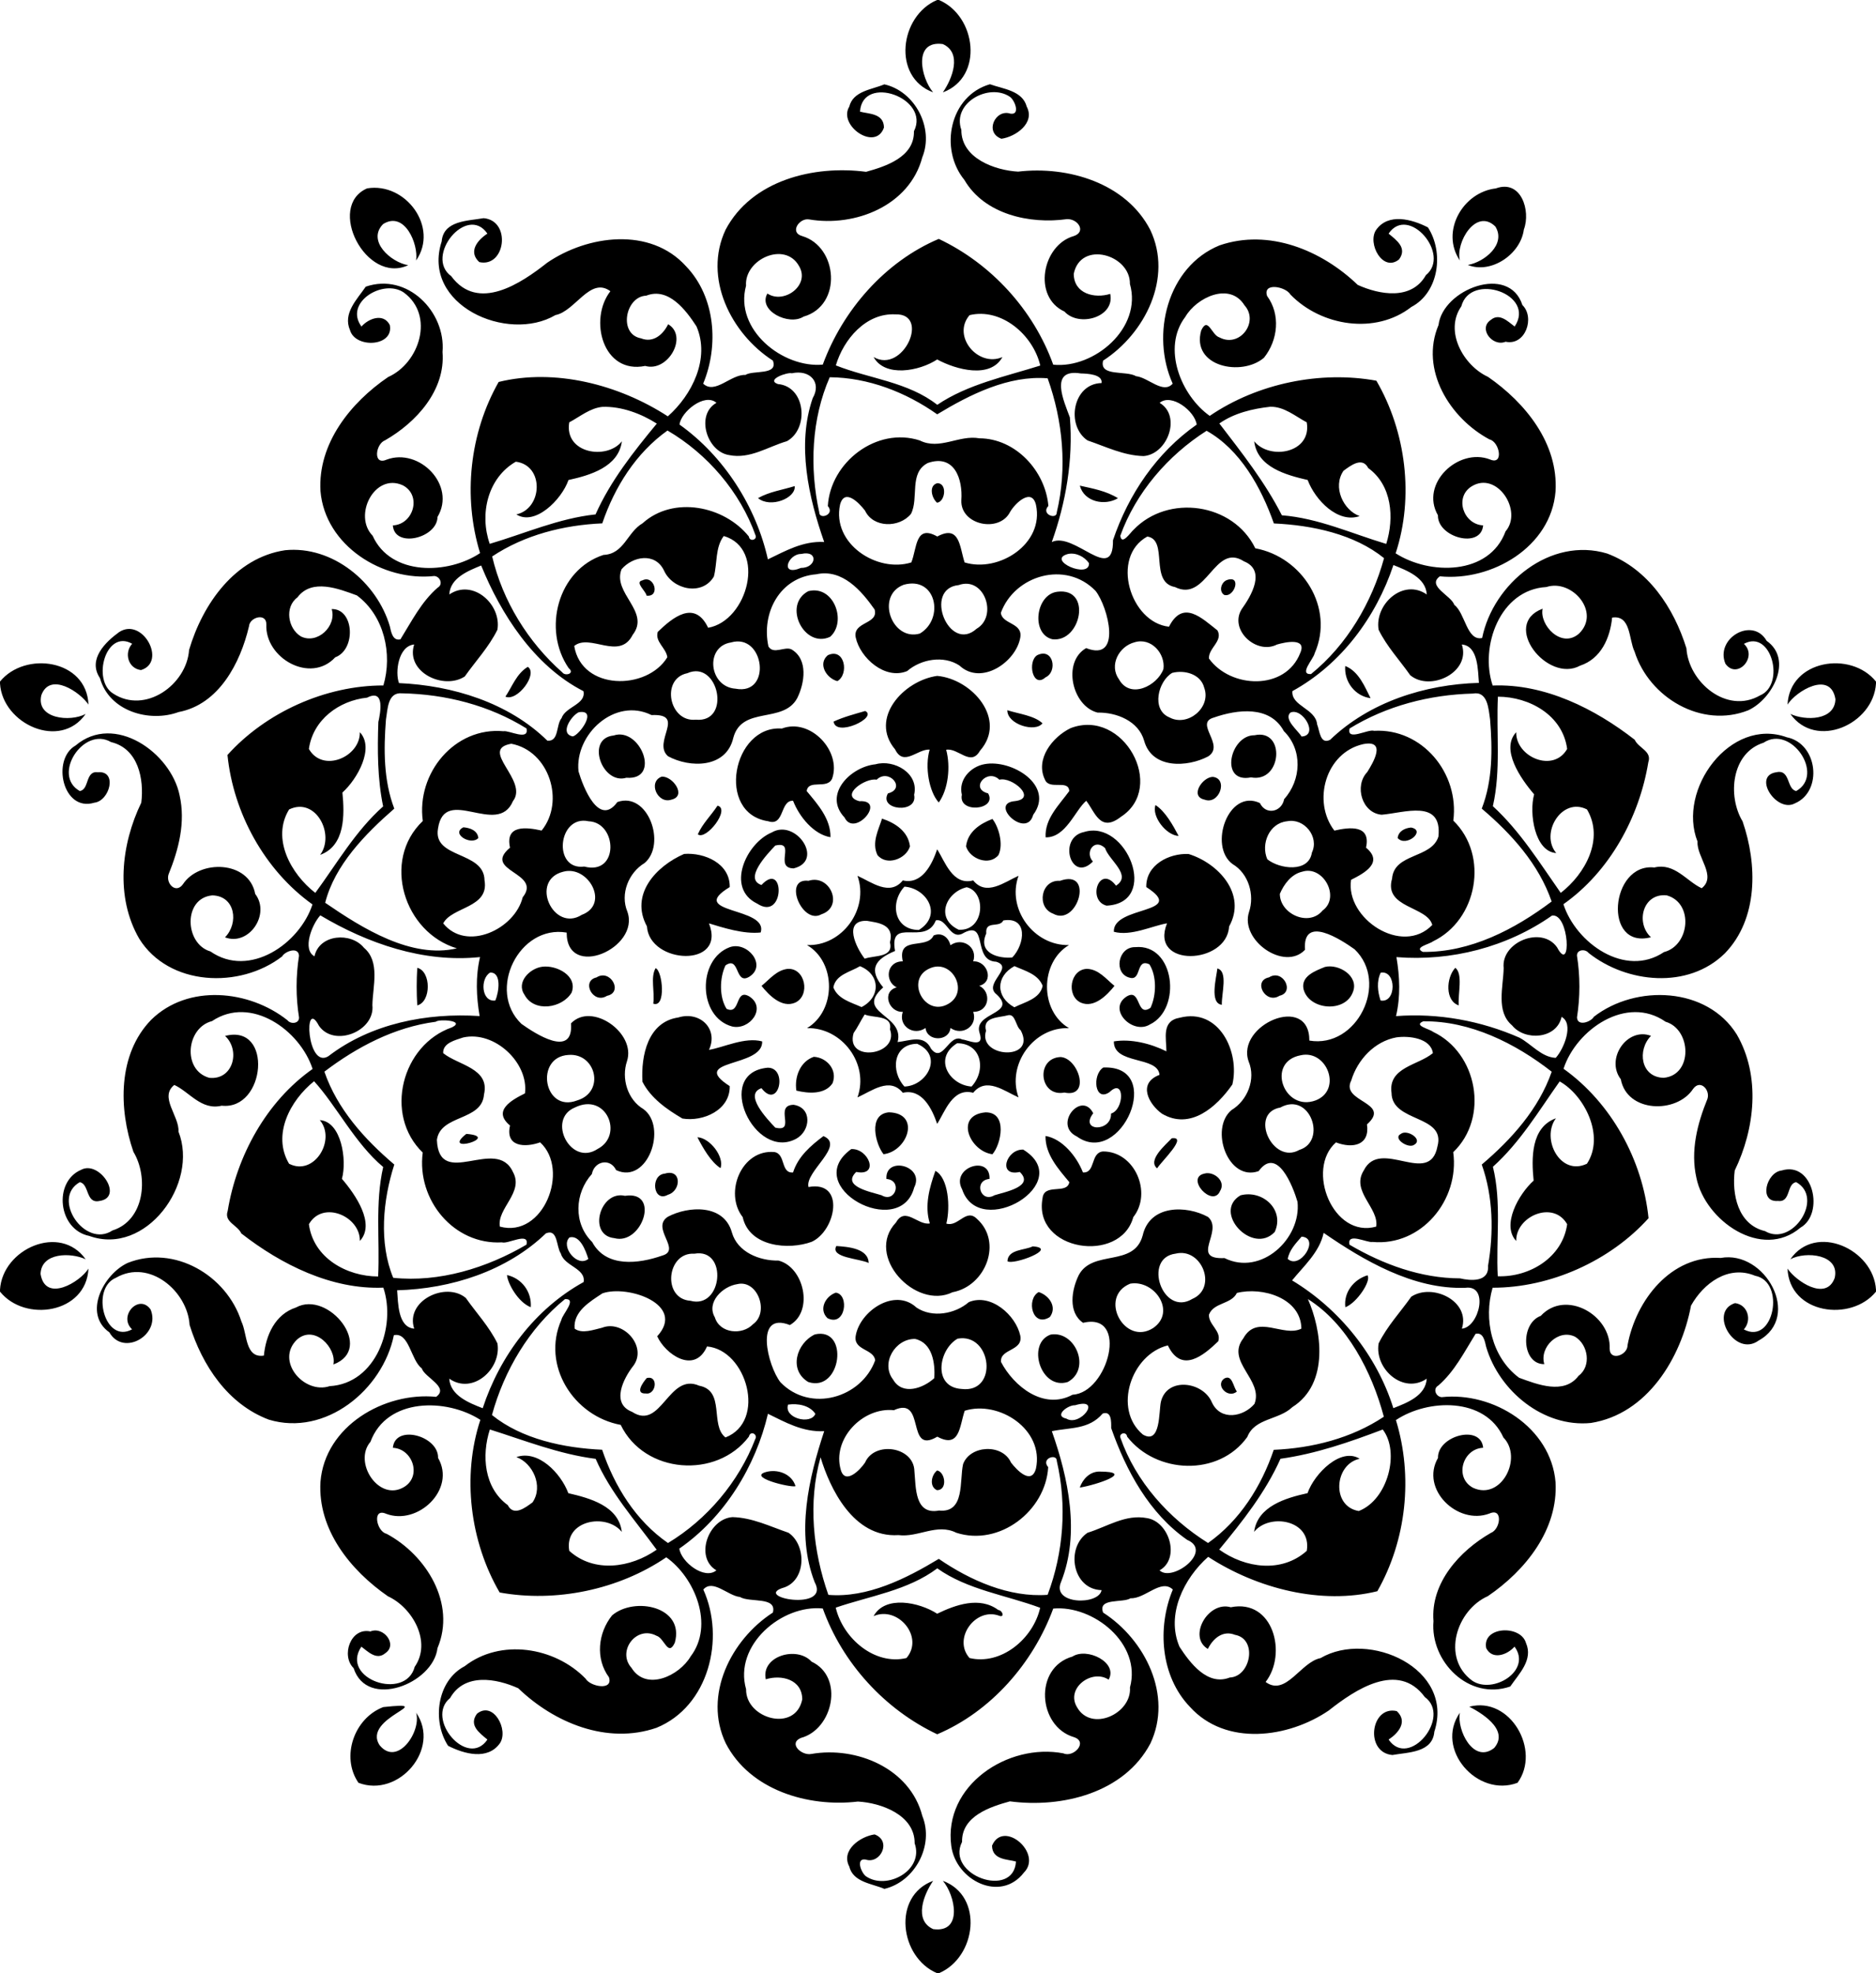 <svg xmlns="http://www.w3.org/2000/svg" width="851pt" height="895pt" viewBox="0 0 851 895"><path d="M425.08 0h.84c16.98 7.16 20.5 34.99 1.79 41.89 4.24-6.14 8.91-17.87-.03-21.9-13.62-1.86-9.97 15.34-4.39 21.9-18.71-6.9-15.19-34.73 1.79-41.89z"/><path d="M401.16 38.26c13.85 3.1 22.66 19.72 17.22 33.08-5.77 21.96-30.49 31.75-51.42 28.17-4.38-.7-8.95 5.96-3.07 7.57 16.28 4.81 18.34 31.49.61 36.54-6.65 4.3-20.82-2.74-16.39-10.48 7.51 5.01 19.57-3.81 14.35-12.46-6.41-11.49-24.89-3.02-24.04 8.93-5.41 19.9 16.68 37.44 34.81 35.77 9.1-24.8 28.3-46.73 52.62-57.02 23.77 11.23 43 32.23 51.92 57.06 18.5 1.88 40.51-16.58 34.79-36.62.23-13.38-22.38-19.85-25.48-4.61.03 9.09 9.48 11.34 16.54 9.11 2.26 10.53-14.14 15.29-20.75 8.02-14.61-6.68-10.08-30.22 4.24-34.25 5.85-1.95 1.78-8.03-3.25-7.66-16.78 2.33-37.3-2.16-46.41-17.82-11.48-14.03-6.69-38.11 11.61-43.38 5.88 2.14 14.79 2.87 16.69 10.17 3.91 7.41-4.99 13.65-11.49 14.56-7.91-2.9-2.67-13.64 4.08-11.39 4.62.74 2.02-6.07-.21-7.63-9.39-6.42-26.38 2.69-22.04 14.99-.08 12.96 15.37 18.38 25.74 18.94 22.66-2.68 49.01 5.2 59.95 26.42 10.37 21.73-2.38 47.03-21.38 59.31-1.88 7.41 10.41 4.35 14.95 7.06 5.5.55 12.28 8.3 16.61 3.38-10.02-22.19-2.48-53.03 21.25-62.72 22.39-7.7 46.36 2.22 62.7 17.94 9.89 4.46 24.38 7.1 30.91-4.43 11.54-9.35-7.96-32.12-16.92-18.84 3.57 2.98 8.6 6.48 4.73 11.72-7.43 5.97-14.46-7.32-10.42-13.36 5.55-7.9 16.3-4.88 23.53-1.19 7.3 11.21 5.12 29.49-7.54 36.11-16.2 12.64-40.83 8.78-54.85-5.66-2.02-3.57-12.61-5.68-10.59.63 6.21 8.43 5 20.06-1.4 28.06-10.15 8.68-33.08 4.01-28.47-12.37 3.06-6.63 4.7 2.1 8.29 3.14 9.2 4.89 18.08-7.06 11.37-14.54-6.69-10.8-21.75-3.57-26.83 5.16-10.85 14.18-1.89 35.84 11.04 44.97 21.79-14.83 50.25-20.56 75.59-15.96 13.46 23.13 17.15 52.76 8.75 78.3 15.29 9.86 42.4 10.17 49.85-9.95 8-9.32-3.89-27.49-15.34-20.45-8.01 4.92-3.79 17.29 5.17 17.73-.94 10.85-20.77 5.44-20.5-4.59-8.26-14.31 9.22-30.82 23.59-25.33 6.46 2.82 4.37-8.06-.22-9.08-18.03-9.65-31.65-31.67-23.1-51.88 1.92-16.15 31.98-27.9 38.05-9.05 5.77 5.61 1.41 18.56-7.63 16.63-5.94 2.45-12.56-6.03-6.7-9.9 3.92-3.31 7.83.78 10.81 3 9.81-14.63-20.05-24.83-24.2-9.14-7.86 11.32 1.04 26.91 12.13 31.98 17.02 11.78 31.92 30.25 30.62 51.92-2.03 25.3-28.97 40.88-52.48 38.55-6.1 4.41 5.3 8.78 6.53 12.93 4.96 3.63 5.66 16.54 12.65 15.04 5.04-24.76 31-46.08 56.73-38.31 18.56 7 30.2 24.54 35.94 42.97.94 15.27 18.24 30.12 33.4 21.38 11.66-4.86 5.14-30.22-7.32-23.39 6.45 6-3.16 16.4-8.39 9.01-4.79-11.46 12.3-21.54 18.7-10.38 12.1 8.54 2.65 26.39-8.29 31.49-21.08 8.4-44.97-5.63-51.63-26.64-2.67-5.43-1.56-16.7-10.17-15.39-.9 9.23-5.04 18.69-14.54 21.81-14.81 8.11-35.99-18.76-16.99-25.84-1.55 7.45 8.58 18.31 16.52 11.28 9.99-9.69-3.26-24.93-14.82-21.11-21.14 1.18-30.29 27.09-24.36 44.68 23.55-.95 46.38 10.52 64.44 24.6 1.7 3.83 7.91 5.13 6.17 10.18-4.1 24.97-17.54 49.63-38.52 64.41 5.67 17.56 27.98 33.55 45.62 21.71 11.74-2.99 13.57-22.27 1.28-25.72-10.87-1.18-14.31 12.43-7.2 18.99-21.92 5.72-18.44-33.84 1.54-31.64 9.23-2.24 14.62 6.25 21.49 9.41 6.97-5.5-2.36-14.13-1.89-21.16-9.35-23.6 14.86-56.6 40.47-47.32 14.19 2.84 16.42 24.57 3.7 29.98-8.31 4.49-19.54-12.58-8.31-14.13 6.3-1.33 4.48 7.7 8.91 8.53 13.11-7.38-2.37-30.2-14.83-21.9-14.55 4.56-16.45 24.13-9.51 35.65 6.74 19.48 7.16 44.26-8.05 59.9-16.65 16.38-44.43 13.58-61.82-.21-1.48-1.92-5.37-1.56-5.25 1.29 1.48 9.21 1.45 18.74.01 27.96.21 4.28 6.38 2.04 7.65-.29 19.17-14.82 51.39-13.56 64.83 8.03 10.9 18.82 8.26 42.73-.93 61.71-1.33 10.68 1.35 24.54 13.73 27.48 12.42 7.34 27.01-15.04 14.17-22.2-4.46.63-2.37 9.29-8.26 8.52-8.96.77-5.33-13.05 1.67-13.82 14.34-4.37 19.5 19.7 8.51 25.93-17.59 14.95-43.26-3.23-47.2-22.56-2.77-12.28.4-24.56 5.01-35.88 1.3-4.08-3.27-8.97-6.51-4.5-7.45 11.37-29.98 10.86-32.8-4.37-7.07-9.26 2.88-23.8 13.7-19.69-6.34 6.42-4.72 18.82 5.76 19.03 13.31-1.19 12.64-21.99.85-25.43-17.68-12.32-40.51 3.55-46.29 21.33 21.74 15.51 35.91 41.51 38.56 67.79-17.36 19.29-44.42 31.56-70.73 31.53-4.21 14.27-.39 31.64 12.02 40.84 8.2 2.99 20.42 7.87 26.98-.9 5.92-4.37 4.35-14.13-1.59-17.71-7.48-3.72-16.3 4.7-13.96 12.42-10.24.22-11.13-18.39-1.6-21.89 11.25-12.17 31.93-.35 31.25 14.9.05 5.84 8.19 2.94 8.11-1.6 3.78-20.39 19.74-41.01 42.26-39.57 20.09-3.65 36.95 26.58 17.23 37.45-10.76 7.9-22.98-13.02-10.75-16.96 5.82.68 7.8 7.75 4.01 11.93 13.59 7.29 19.15-21.7 5.11-24.34-12.13-5.04-23.4 3.4-29.07 13.55-4.5 23.81-19.86 49.19-45.42 53.22-21.5 2.15-41.64-14.52-47.51-34.53-.57-2.47-1.27-6.77-4.8-5.89-5.11 8.21-9.49 17.04-16.93 23.47-2.58 1.45-1.06 5.05 1.55 5.25 23.4-2.56 49.55 13.74 51.65 38.52 1.25 21.54-13.64 40.12-30.69 51.73-14.22 6.31-21.24 27.96-7.12 38.33 9.3 6.41 27.27-4.49 19.21-15.43-3.25 3.73-10.04 6.23-12.85.69-1.95-9.89 15.6-10.7 18.03-2.38 3.38 7.7-3.16 13.98-7.12 19.78-18.83 6.49-36.38-11.39-34.82-29.65-1.39-17.29 11.83-31.88 26.01-40.01 4.41-1.63 5.65-11.61-.66-8.79-14.38 5.4-31.48-11.02-23.31-25.23-.28-10.04 19.51-15.44 20.48-4.61-9.42.45-13.21 13.72-4.47 18.21 12.79 5.79 22.62-13.75 13.66-22.87-8.28-18.44-34.31-17.56-48.75-7.9 7.85 25.61 4.76 54.4-8.43 77.63-25.39 6.25-54.44-1.11-76.74-15.6-10.98 9.7-19.28 26.25-12.99 40.83 4.75 7.28 12.66 17.89 22.79 13.91 9.5-.36 12.73-17.46 2.39-19.35-5.65-2.26-10.09 1.81-12.33 6.39-9.25-5.45.1-21.91 10.4-18.91 19.3-3.94 25.72 21.16 15.8 33.89 9.18 6.78 15.92-9.09 24.91-10.82 21.83-12.84 60.99 4.63 51.62 33.4-.8 9.57-12 9.28-19.02 10.55-12.69-1.11-9.9-22.6 1.97-19.92 5.16 4.76.72 10.04-3.69 12.91 9.26 13.52 28.73-10.35 16.42-19.29-12.13-16.45-31.67-3.3-43.54 6.09-18.32 12.51-46.73 16.38-63-1.62-13.34-13.88-14.93-35.99-7.76-53.23-5.36-5.09-12.58 4.3-19.16 3.95-3.48 2.29-14.98-.35-12.47 6.5 19.04 12.24 31.73 37.62 21.46 59.37-11.86 22.43-39.99 29.39-63.73 26.26-8.96 2.47-21.95 6.69-21.71 18.39-7.59 15.12 23.4 26.08 24.46 8.91-3.68-1.08-10.82-.64-10.86-7.22 5.14-12.02 23.15 3.51 14.45 12.24-10.67 13.79-30.87 3.49-32.94-12.09-3.65-27.46 25.72-46.84 50.86-42 4.59 2.11 11.42-5.24 4.73-7.37-16.28-4.81-18.34-31.49-.61-36.54 6.65-4.3 20.82 2.74 16.39 10.48-7.51-5.02-19.57 3.81-14.35 12.46 6.41 11.48 24.89 3.02 24.04-8.93 5.41-19.9-16.68-37.45-34.81-35.77-9.11 24.8-28.3 46.72-52.62 57.02-23.77-11.23-43-32.23-51.92-57.06-18.5-1.88-40.51 16.58-34.79 36.62-.23 13.38 22.38 19.84 25.48 4.61-.03-9.09-9.49-11.34-16.54-9.11-2.27-10.53 14.14-15.3 20.75-8.02 14.94 6.96 9.78 30.78-4.89 34.63-5.74 2.53.41 8.09 4.75 7.26 20.55-3.6 44.87 6.55 50.39 28.09 5.48 13.41-3.39 29.86-17.2 33.1-5.64-2.44-14.17-2.98-15.93-10.14-3.91-7.41 4.99-13.65 11.49-14.56 7.9 2.9 2.67 13.64-4.08 11.39-4.62-.75-2.03 6.06.21 7.63 9.38 6.42 26.38-2.69 22.04-14.99.08-12.96-15.38-18.38-25.74-18.94-22.66 2.68-49.01-5.2-59.95-26.42-10.37-21.73 2.38-47.03 21.38-59.31 1.88-7.42-10.42-4.35-14.95-7.06-5.5-.55-12.29-8.31-16.61-3.38 10.02 22.19 2.48 53.03-21.25 62.72-22.4 7.7-46.36-2.22-62.7-17.94-9.89-4.46-24.38-7.11-30.91 4.43-11.54 9.35 7.96 32.12 16.92 18.84-3.57-2.98-8.6-6.49-4.73-11.72 7.43-5.98 14.45 7.31 10.42 13.36-5.56 7.89-16.3 4.88-23.53 1.19-7.31-11.22-5.12-29.49 7.54-36.11 16.2-12.64 40.83-8.78 54.85 5.66 2.01 3.56 12.61 5.68 10.59-.63-6.22-8.44-5-20.07 1.4-28.06 10.15-8.68 33.07-4.01 28.47 12.37-3.06 6.62-4.7-2.1-8.29-3.14-9.2-4.89-18.08 7.06-11.37 14.54 6.68 10.79 21.75 3.57 26.83-5.16 10.85-14.19 1.89-35.84-11.04-44.97-21.79 14.83-50.26 20.56-75.59 15.96-13.46-23.14-17.15-52.76-8.75-78.3-15.29-9.86-42.4-10.18-49.85 9.95-8.01 9.32 3.89 27.49 15.34 20.45 8.01-4.92 3.79-17.29-5.17-17.73.94-10.85 20.76-5.44 20.5 4.59 8.26 14.31-9.22 30.82-23.59 25.33-6.46-2.83-4.37 8.06.22 9.08 18.03 9.65 31.65 31.67 23.1 51.88-1.92 16.15-31.98 27.9-38.05 9.05-5.77-5.61-1.41-18.56 7.63-16.63 5.94-2.46 12.56 6.03 6.7 9.9-3.94 3.3-7.83-.78-10.81-3-9.82 14.62 20.05 24.83 24.2 9.14 7.86-11.32-1.04-26.91-12.13-31.98-17.02-11.78-31.93-30.25-30.62-51.92 2.03-25.3 28.97-40.88 52.48-38.55 6.1-4.41-5.31-8.79-6.53-12.93-4.96-3.63-5.67-16.55-12.65-15.04-5.04 24.76-31.01 46.08-56.73 38.31-18.56-7-30.2-24.54-35.94-42.97-.94-15.27-18.24-30.12-33.4-21.38-11.66 4.85-5.14 30.22 7.32 23.39-6.46-6 3.16-16.4 8.39-9.01 4.78 11.46-12.31 21.54-18.7 10.38-12.1-8.54-2.65-26.39 8.29-31.49 21.08-8.4 44.96 5.63 51.63 26.64 2.67 5.43 1.55 16.7 10.17 15.39.9-9.23 5.04-18.69 14.54-21.81 14.8-8.11 35.99 18.76 16.99 25.84 1.55-7.45-8.59-18.31-16.52-11.28-9.98 9.69 3.26 24.93 14.82 21.11 21.13-1.18 30.29-27.09 24.36-44.68-23.55.95-46.38-10.52-64.44-24.6-1.7-3.83-7.91-5.13-6.17-10.18 4.1-24.97 17.54-49.64 38.52-64.41-5.67-17.56-27.98-33.55-45.62-21.71-11.74 2.99-13.57 22.27-1.28 25.72 10.87 1.18 14.3-12.43 7.2-18.99 21.92-5.72 18.44 33.84-1.54 31.64-9.24 2.24-14.62-6.26-21.49-9.41-6.97 5.5 2.35 14.12 1.89 21.16 9.35 23.6-14.86 56.6-40.47 47.32-14.19-2.84-16.42-24.57-3.7-29.98 8.3-4.5 19.53 12.58 8.31 14.13-6.31 1.33-4.49-7.7-8.91-8.53-13.11 7.38 2.37 30.2 14.83 21.9 14.55-4.56 16.45-24.13 9.51-35.65-6.74-19.48-7.16-44.26 8.05-59.9 16.65-16.38 44.43-13.58 61.82.21 1.47 1.91 5.37 1.55 5.25-1.29-1.49-9.21-1.45-18.75-.01-27.96-.21-4.28-6.39-2.05-7.65.29-19.17 14.82-51.39 13.56-64.83-8.03-10.9-18.82-8.26-42.73.93-61.71 1.33-10.68-1.35-24.55-13.73-27.48-12.42-7.34-27.01 15.04-14.17 22.2 4.45-.64 2.37-9.3 8.26-8.52 8.96-.77 5.33 13.04-1.67 13.82-14.34 4.37-19.51-19.7-8.51-25.93 17.59-14.95 43.26 3.23 47.2 22.56 2.77 12.28-.4 24.55-5.01 35.88-1.3 4.08 3.27 8.97 6.51 4.5 7.45-11.37 29.98-10.86 32.8 4.37 7.07 9.25-2.88 23.8-13.7 19.69 6.34-6.42 4.72-18.82-5.76-19.03-13.32 1.19-12.64 21.99-.85 25.43 17.68 12.32 40.51-3.55 46.29-21.33-21.74-15.51-35.91-41.51-38.56-67.79 17.36-19.29 44.42-31.56 70.73-31.53 4.21-14.27.38-31.64-12.02-40.84-8.2-2.99-20.42-7.87-26.98.9-5.92 4.36-4.35 14.13 1.59 17.71 7.48 3.71 16.3-4.7 13.96-12.42 10.23-.23 11.13 18.39 1.6 21.89-11.25 12.17-31.93.35-31.25-14.9.16-5.41-7.58-3.4-7.87.85-3.92 16.63-13.64 35.42-31.94 38.88-13.39 4.9-31.53-.46-35.65-15.37-5.75-8.59 2.59-16.46 8.65-20.88 10.65-7.04 21.84 13.59 9.96 17.2-5.82-.68-7.81-7.76-4.01-11.93-11.95-6.78-18.39 16.56-8.6 22.6 14.55 9.5 33.32-4.05 34.42-19.8 6.16-20.85 20.8-41.81 43.56-45.23 21.49-2.16 41.64 14.52 47.51 34.53.53 2.42 1.28 6.78 4.8 5.89 5.11-8.21 9.49-17.04 16.93-23.47 2.57-1.46 1.05-5.05-1.55-5.25-23.4 2.56-49.55-13.74-51.65-38.52-1.25-21.54 13.64-40.12 30.69-51.73 14.22-6.31 21.24-27.96 7.12-38.33-9.3-6.42-27.27 4.49-19.21 15.43 3.25-3.74 10.04-6.23 12.85-.69 1.95 9.88-15.61 10.7-18.03 2.38-3.38-7.71 3.16-13.98 7.12-19.78 18.83-6.49 36.38 11.39 34.82 29.65 1.39 17.29-11.83 31.88-26.01 40.01-4.41 1.62-5.66 11.6.66 8.79 14.85-5.52 31.67 11.65 23.08 25.99-.11 9.61-19.5 14.37-20.25 3.85 9.42-.45 13.21-13.73 4.47-18.21-12.79-5.79-22.62 13.75-13.66 22.87 8.28 18.44 34.31 17.56 48.75 7.9-7.85-25.61-4.77-54.4 8.43-77.63 25.39-6.25 54.44 1.11 76.74 15.6 10.98-9.7 19.28-26.26 12.99-40.83-4.75-7.29-12.66-17.89-22.79-13.91-9.5.36-12.73 17.46-2.39 19.35 5.64 2.25 10.09-1.81 12.33-6.39 9.24 5.45-.1 21.91-10.4 18.91-19.3 3.94-25.72-21.16-15.8-33.89-9.18-6.78-15.92 9.09-24.91 10.82-21.83 12.84-60.99-4.64-51.62-33.4.79-9.57 12-9.28 19.02-10.55 12.69 1.11 9.9 22.6-1.97 19.92-5.17-4.76-.72-10.05 3.69-12.91-9.26-13.52-28.73 10.35-16.42 19.29 12.12 16.45 31.67 3.3 43.54-6.09 18.32-12.52 46.73-16.39 63 1.62 13.34 13.88 14.93 35.98 7.76 53.23 5.36 5.08 12.58-4.3 19.16-3.95 3.47-2.29 14.97.35 12.47-6.5-19.04-12.24-31.73-37.62-21.46-59.37 11.86-22.43 39.99-29.39 63.73-26.26 8.95-2.48 21.95-6.69 21.71-18.39 7.59-15.12-23.4-26.08-24.46-8.91 3.68 1.07 10.81.63 10.86 7.22-3.81 10.99-20.95-.93-15.74-9.48 1.76-7.16 10.27-7.71 15.91-10.12m4.95 104.33c-13.32-.67-23.47 11.36-26.95 23.15 15.18 6.05 32.76 7.46 46.01 17.89 13.75-9.33 30.96-12.85 46.73-17.82-3.31-14.06-17.75-26.3-32.09-22.86-8.17 9.53 3.92 23.84 14.91 19.01-5.45 9.96-21.02 5.74-29.59 1.09-8.14 5.37-23.76 8.19-28.84-1.1 13.39 7.85 25.9-19.9 9.82-19.36m-46.92 26.72c-1.82-.62-11.98 2.86-6.34 4.89 12.68 1.1 14.26 20.28 4.14 25.91-8.7 2.53-16.79 8.23-26.25 6.31-10.15-1.56-15.3-18.35-5.74-23.7-5.4-4.72-16.17 4.21-16.75 9.86 20.18 14.4 34.76 37.25 40.08 61.14 7.84-3.74 15.83-8.41 25.54-7.88-7.06-20.11-12.51-44.03-5.22-65.21 4.19-7.2-1.25-13.11-9.46-11.32m131.06.08c-14.58-2.36-7.58 12.74-4.93 19.93 1.58 19.25-1.88 38.86-8.2 56.54 10.21-4.94 28.01 19.41 27.75-.81 7.05-20.89 19.9-39.81 37.98-52.46-.87-6.16-11.44-14.33-16.81-9.86 9.99 5.92 3.65 23.3-7.27 24.14-9.04-.21-17.04-4.24-25.44-7.09-9.94-6.69-6.75-25.75 6.36-26.03.57-3.98-6.35-4.28-9.44-4.36m-113.87 1.72c-8.29 18.9-9.2 41.04-4.76 61.23-.09 3.58 7.32 1.1 3.9-2.81 1.16-19.88 22.15-36.07 41.69-29.75 9.05 4.55 17.77-2.64 27.08-.97 16.44.08 29.92 14.82 31.28 30.66-3.6 3.81 3.9 6.49 3.81 2.9 4.79-20.07 2.77-41.44-4.14-60.77-17.69-1.46-35.28 7.36-50.1 16.33-14.26-10.05-31.26-16.67-48.76-16.82m-103.02 13.43c-5.73.53-10.22 4.43-15.14 7.03-2.35 14.11 17.03 17.24 23.88 8.61-1.52 11.64-14.46 15.41-24.22 17.55-3.15 9.03-15.26 20.96-23.64 15.6 11.94-2.61 12.74-22.26-.25-23.91-12.73 7.31-16.58 23.69-11.84 37.26 15.81-4.64 31.27-11.58 48-13.35 6.79-15.23 17.26-28.43 27.79-41.19-7.2-4.58-16-7.85-24.58-7.6m302.87-.04c-8.03.88-16.41 2.88-23.1 7.58 10.17 13.26 20.84 26.8 28.35 41.65 16.57 1.29 31.78 8.33 47.35 12.98 3.71-11.88 2.64-26.58-8.16-34.4-2.69-5.28-8.01-1.14-11.24 1.25-5.06 7.41-.01 17.91 7.33 20.53-9.81 3.45-20.14-7.21-23.57-16.37-9.67-2.23-22.86-5.77-24.25-17.55 7.1 8.73 26.23 5.3 23.83-8.6-5.28-2.81-10.2-7.18-16.54-7.07m-273.44 10.78c-14.3 10.18-24.01 25.65-29.59 42.11-17.44.76-35.21 5.2-49.94 15.01 4.73 20.18 16.26 38.85 31.82 52.59 1.21 1.8 5.91.59 2.86-1.97-11.94-17.44-4.98-44.52 15.79-51.31 9.4-.39 10.71-10.26 17.75-14.35 13.96-12.63 37.08-7.91 48.22 6 .32 2.45 3.66 1.59 3.1-.35-7.05-19.89-21.93-37.15-40.01-47.73m244.55.12c-17.48 11.12-32.09 27.99-39.14 47.61.6 4.62 4.59-1.49 6.04-2.74 15.57-16.23 45.11-12.26 55.19 8.43 21.41 3.96 36.04 27.03 26.92 47.64-.45 2.49-7.34 9.69-1.65 9.42 16.33-13.22 27.62-32.47 33.14-52.58-13.5-10.93-32.57-14.96-49.98-15.75-5.77-16.41-15.33-33.53-30.52-42.03m-126.48 14.62c-8.68 4.44-3.92 15.88-7.62 23.08-5.28 6.43-17.14 6.42-20.85-1.49-2.68-3.48-9.26-10.35-11.32-2.72-3.79 17.75 16.78 31.08 32.32 26.23 2.62-6.36 1.7-17.46 11.79-11.76 10.23-5.51 10.1 4.72 12.39 11.76 15.5 4.76 36.22-8.41 32.37-26.15-1.89-7.8-9.33-.91-11.73 3.23-4.86 9.68-22.66 5.97-22.12-5.34.69-9.4-3.06-21.07-15.23-16.84m-92.54 33.11c-3.95 5.2-2.89 12.41-4.5 18.4-5.3 8.95-18.68 5.95-22.59-2.69-4-8.46-14.28-6.51-19.29-.61-4.24 10.88 13.25 19.17 5.07 29.71-5.99 11.9-19.34-.78-26.53 5.06 3.37 20.34 33.01 20.27 42.24 5.12-.55-4.23-5.71-7.02-4.35-11.49 6.6-6.38 16.68-14.85 22.86-1.88 18.01-3.16 26.59-35.89 7.09-41.62m192.13.24c-16.88 9.28-7.69 39.05 9.83 40.9 6.34-12.52 14.97-3.8 21.98 1.67 2.67 4.82-4.21 8.1-3.84 12.78 9.75 13.6 34.73 14.71 41.42-2.58 3.06-6.99-6.78-4.91-10.56-3.79-9.32 4.79-21.83-6.63-16.04-16.01 4.45-6.16 11.13-17.71 1.03-21.73-13.49-8.72-16.79 18.85-31.25 11.68-11.85-2.2-2.83-21.4-12.57-22.92m-157 7.9c-6.07-.07-9.9 10.4-.13 6.34 7.1.04 8.07-8.19.13-6.34m121 .01c-10.15 2.73 9.92 11.61 9.54 4.16-2.08-2.95-5.93-4.92-9.54-4.16m-266.18 5.23c-5.96 2.44-14.06 5.65-14.46 13.14 10.65-7.29 23.79 4.46 21.82 16.01-3.91 7.9-9.79 14.08-14.8 21.18-9.56 6.28-26.95-1.94-22.96-14.5-7.23.67-8.74 12.71-6.87 17.51 24.15 1.05 49.64 8.79 67.29 26.11 5.37.5 3.87-7.1 6.43-10.2 1.79-5.27 11.22-6.23 9.95-12.25-22.61-11.57-37.59-35.31-46.4-57m413.82-.21c-7.89 23.65-23.73 45.03-45.83 57.19-.61 6.8 10.53 7.88 11.21 15.06 1.14 2.8 1.34 9.34 5.9 7.02 17.86-17.16 43.06-25.16 67.5-25.82-.49-5.63-.25-16.77-7.75-17.41 4.18 12.69-14.38 21.51-23.42 13.92-4.85-6.91-10.55-12.92-14.33-20.6-1.92-11.54 11.16-23.5 21.85-16-.45-7.73-9.09-10.9-15.13-13.36m-261.8 4.19c-16.55 1.32-25.02 17.53-21.71 32.75 2.33 3.8 7.37-.21 10.46 1.32 7.63 4.47 5.99 15.25 2.61 22.08-6.33 11.82-25.06 3.36-29 18-3.21 13.96-19.78 13.75-29.62 8.38-7.35-6.42 8.51-19.4-7.49-18.67-16.59-8.25-34.89 8.75-33.12 25.53 2.09 7.12 9.25 25.43 17.63 13.92 13.93-4.93 22.38 19.2 12.35 27.66-7.28 4.38-11.17 14.03-7.82 22.05 5.92 16.58-27.59 31.15-27.53 9.5-21.6-3.71-36.36 26.28-20.51 41.41 6.08 4.32 23.67 15.89 22.48-.23 9.32-9.88 29.59 4.3 25.4 17.13-2.64 7.82.21 17.46 7.46 21.75 11.05 8.09 1.92 34.37-12.39 27.68-2.7-5.64-9.91-4.11-11 1.76-7.85 8.72-8.47 22.43.14 30.87 6.31 11.76 21.15 9.85 31.73 6.15 9.11-2.53-5.37-12.51 2.61-17.64 9.3-4.91 25.47-5.87 29.04 7.17 2.55 8.91 12.54 12.87 21.1 12.71 11.61 2.91 16.14 22.99 5.19 29.25-16.4-6.44-10.01 18.66-4.27 25.96 13.56 13.98 36.75 7.09 42.97-9.97-.67-5.3-10.01-4.4-8.82-11.19 1.88-11.05 17.64-21.99 27.61-12.69 7.13 4.72 17.41 2.91 23.71-2.52 10.05-4.15 21.34 6.01 23.32 15.2 1.39 7.12-9.35 5.85-8.73 11.97 5.81 11.08 19.35 21.94 32.44 14.84 16.18-.83 25.79-37.65 4.78-32.61-6.95-4.75-5.21-15.03-1.96-21.65 6.33-11.82 25.06-3.36 29-18 3.2-13.96 19.78-13.75 29.62-8.38 7.35 6.42-8.51 19.4 7.49 18.67 16.59 8.25 34.89-8.75 33.12-25.53-2.09-7.12-9.25-25.43-17.63-13.92-13.93 4.93-22.38-19.2-12.35-27.66 7.27-4.38 11.17-14.04 7.82-22.05-5.92-16.58 27.59-31.15 27.53-9.5 21.6 3.7 36.36-26.28 20.51-41.41-6.08-4.33-23.68-15.89-22.48.23-9.32 9.88-29.59-4.3-25.4-17.13 2.64-7.82-.21-17.46-7.46-21.75-11.05-8.09-1.92-34.37 12.39-27.68 2.7 5.63 9.91 4.11 11-1.76 7.85-8.72 8.46-22.43-.14-30.87-6.31-11.76-21.15-9.85-31.73-6.15-9.12 2.53 5.36 12.51-2.61 17.64-9.3 4.91-25.48 5.86-29.04-7.17-2.55-8.92-12.54-12.88-21.1-12.71-11.61-2.91-16.14-22.99-5.19-29.25 16.4 6.44 10-18.66 4.27-25.96-13.56-13.98-36.75-7.09-42.97 9.97.67 5.29 10.01 4.4 8.82 11.19-1.88 11.05-17.65 21.99-27.61 12.69-7.13-4.72-17.41-2.92-23.71 2.52-10.05 4.15-21.34-6.01-23.32-15.2-1.51-7.36 10.47-5.91 8.56-12.73-5.92-8.43-14.63-18.6-26.45-15.97m39.59 4.77c-12.89 4.93-5.29 25.76 7.37 22.12 11.34-6.68 7.43-26.32-7.37-22.12m24.99.13c-16.24 1.6-4.41 31.14 8.14 19.8 9.77-5.65 3.56-23.98-8.14-19.8m-103.29 26.02c-11.97 1.88-10.01 20.17 2.09 20.98 16.67 3.16 13.11-25.41-2.09-20.98m183.07-.07c-7.05 1.82-11.72 10.41-7.02 16.86 5.03 9.01 17.26 2.97 20.12-4.7.98-7.05-5.6-14.5-13.1-12.16m-202.89 14.03c-12.15 2.47-8.25 22.33 3.83 21.07 16.39 1.6 10.36-27.39-3.83-21.07m219.97-.16c-6.36 3.72-9.69 16.76-1.19 20.23 8.26 4.39 19.03-4.55 15.71-13.51-1.59-6.22-8.92-8.15-14.52-6.72m-349.48 9.27c-6.47-.52-6.37 7.26-7.18 11.88-1.05 13.48-1.12 27.6 3.78 40.42-13.22 11.54-27.03 25.65-31.35 42.71 16.98 11.65 39.11 25.49 59.75 20.67-23.97-7.14-34.3-39.83-15.46-57.77-2.97-21.79 14.54-42.76 36.61-40.71 2.39-.53 11.74 4.57 10.43-1.26-16.96-10.54-36.69-15.55-56.58-15.94m485.84.12c-19.61.51-39.11 5.54-55.89 15.84-1.46 6 8.4.1 11.12 1.05 21.75-1.24 38.75 19.2 35.93 40.73 16.34 15.86 10.93 45.11-9.22 54.77-1.5 1.27-8.93 2.73-4.6 4.78 21.56.29 41.8-10.33 58.43-22.86-5.83-16.96-18.23-30.68-31.71-42.13 4.99-12.83 4.86-26.92 3.78-40.42-.71-4.81-1.03-13.03-7.84-11.76m-501.58 1.85c-12.73 1.32-24.53 9.99-26.4 23.26 6.27 11.03 23.35 3.62 23.11-7.59 6.75 7.1-1 21.14-7.9 27.37.99 10 1.32 24.14-10.11 28.27 6.87-9.24-1.96-26.46-14.08-20.6-8.1 13.21.86 29.29 11.89 37.84 9.85-13.4 18.19-28.02 30.77-39.23-2.59-12.57-2.62-25.5-2.17-38.27.86-3.86 3.18-15.3-5.11-11.05m512.97-.44c-.81 16.29 1.45 33.28-2.29 49.66 12.43 11.42 21.21 25.68 30.79 39.33 11.15-8.62 19.82-24.5 11.91-37.85-11.46-5.85-21.47 10.91-13.95 19.78-9.78-.61-12.4-18.11-10.03-26.63-6.12-7.12-15.36-20.47-8.13-28.18-.24 11.21 16.84 18.62 23.11 7.59-2.03-15.31-17.13-23.67-31.41-23.7m-416.95 7.05c-3.31 1.51-8.92 9.76-2.7 10.97 3.22-.77 11.38-12.41 2.7-10.97m322.87.13c-3.35 3 3.52 8.27 5 10.89 8.04-.41.52-13.23-5-10.89m-353.49 14.16c-14.94 2.63 8.04 16.64.77 26.03-7.01 16.52-31-7.57-33.99 12.39-2.51 13.87 20.9 10.09 21.09 23.5 2.22 12.64-14.76 11.91-18.74 19.56 10.44 12.97 32.44 2.76 36.05-11.82 9.06-11.34-18.63-11.75-5.74-22.52-2.31-10.44 7.34-9.33 14.33-7.76 10.71-13.19 3.48-36.15-13.77-39.38m386.44.18c-17.07 3.85-23.2 26-13.06 39.22 6.99-1.62 16.67-2.7 14.36 7.74 8.19 6.75-.85 11.61-6.78 14.58-2.69 17.48 23.14 34.72 36.84 20.47-2.22-8.53-22.11-7.6-18.25-20.98.9-11.72 17.92-9.02 21.04-19.12 1.8-17.19-15.6-10.71-25.76-9.89-8.94-.74-12.51-13.08-6.55-19.33 2.64-4.18 8.97-14.81-1.84-12.69m-351.34 34.99c-13.99-3.09-16.45 22.42-1.98 20.54 15.85 4.16 15.09-20 1.98-20.54m316.81 0c-8.05.81-11.99 10.27-8.95 17.23 5.5 4.46 18.83 6.24 20.22-3.02 3.45-7.13-3.46-15.81-11.27-14.21m-328.2 22.84c-15.67 3.78-4.63 27.79 8.29 19.59 12.83-4.81 2.96-22.54-8.29-19.59m335 .05c-4.86 1.13-8.2 5.65-10.06 10.02-.03 9.09 13.16 15.16 19.4 7.56 8.24-6.01.22-20.72-9.34-17.58m-445.33 19.78c-3.74 4.05-8.34 15.5-2.65 18.58 2.19-10.1 16.62-11.08 22.45-3.87 7.44 6.24 3.98 17.5 3.82 26 1.29 11.84-17.35 19.34-24.24 9.38-7.03-13.41-5.56 19.83 4.24 13.82 19.39-14.87 44.68-19.79 68.64-18.23-1.5-8.93-1.91-17.76.19-26.76-25.64 2.7-51.09-6.21-72.45-18.92m558.71.11c-20.37 14.29-45.74 20.83-70.55 18.83 1.5 8.93 1.91 17.76-.19 26.76 19.09-1.45 38.42 2.06 56.01 9.79 5.47 2.93 9.93 8.83 16.43 9.15 3.73-4.07 8.36-15.5 2.66-18.6-2.2 10.1-16.63 11.07-22.45 3.87-7.44-6.25-3.98-17.5-3.82-26-1.29-11.84 17.34-19.34 24.24-9.38 6.61 12.6 5.63-15.71-2.33-14.42m-481.66 25.84c-4.64 2.67-4.04 13.49 2.35 12.68 1.63-3.8 2.94-12.88-2.35-12.68m403.97.04c-1.91 3.96-1.41 8.57-.06 12.63 7.25 1.33 7.29-13.85.06-12.63m-428.65 22.27c-18.74 2.42-35.88 11.52-50.52 22.64 5.83 16.96 18.23 30.68 31.71 42.13-5.22 16.23-7.03 35.56-.49 51.37 20.85 2.18 42.42-4.45 60.44-15.03 1.46-6.01-8.41-.11-11.12-1.05-21.75 1.24-38.75-19.21-35.93-40.73-17.78-17.17-9.52-48.94 13.31-56.81 6.21-3.12-6.09-3.85-7.4-2.52m447.97-.2c-4.75 1.89 2.83 3.46 4.42 4.77 20.18 9.57 25.56 38.9 9.16 54.59 2.97 21.79-14.54 42.76-36.61 40.71-2.4.53-11.75-4.58-10.43 1.26 15.16 8.89 32.32 15.22 50.11 15.26 4.68 1.1 13.25 1.88 12.72-5.69 2.61-15.15 2.34-31.35-2.85-45.93 13.48-11.45 25.85-25.18 31.73-42.11-16.34-12.79-36.94-23.13-58.25-22.86m-435.55 7.33c-3.48 1.2-9.27 2.45-9.06 7.09 6.64 5.48 21.32 6.8 18.52 18.77-.91 12.21-19.76 8.93-21.37 20.6.96 22.84 27.03-1.96 34.51 14.58 5.13 9.22-7.32 16.45-5.95 24.74 19.74 5.42 31.92-25.77 18.28-38.21-6.91 2.45-15.9 2.09-13.66-7.64-8.19-6.75.85-11.61 6.78-14.58 1.74-13.82-13.76-28.55-28.05-25.35m423.35-.05c-9.86 1.79-17.62 10.08-20.48 19.55-5.08 9.91 18.54 9.76 7.13 19.93 1.37 9.43-6.38 11.11-14.07 8.16-13.88 12.24-1.3 43.74 18.26 38.19 1.33-8.49-11.6-16.03-5.65-25.46 7.54-15.1 29.9 7.67 33.44-10.95 3.9-14.41-20.7-10.68-20.84-24.22-1.64-11.69 12.19-12.51 18.76-18.06-.98-6.85-10.91-7.94-16.55-7.14m-375.58 7.97c-15.47.88-11.25 26.43 3.9 20.65 12.92-3.84 8.56-21.66-3.9-20.65m332.2.14c-15.98 2.95-7.68 25.89 6.8 20.46 12.1-4.74 5.13-23.1-6.8-20.46m-447.59 11.79c-10.85 8.69-19.14 24.31-11.35 37.42 11.45 5.85 21.47-10.91 13.95-19.78 9.78.61 12.4 18.11 10.03 26.63 6.12 7.11 15.35 20.46 8.13 28.18.24-11.21-16.84-18.62-23.11-7.59 2.03 15.3 17.13 23.67 31.41 23.7.81-16.29-1.45-33.29 2.29-49.66-12.77-10.7-21.17-27.73-31.35-38.9m565.03.09c-9.48 13.39-17.94 27.61-30.28 38.71 4.01 16.32 1.32 33.38 2.2 49.66 14.41.48 29.38-8.49 31.48-23.6-6.27-11.03-23.35-3.62-23.11 7.59-6.76-7.11 1-21.14 7.9-27.37-1-10.01-1.32-24.14 10.11-28.27-6.87 9.24 1.95 26.46 14.08 20.6 8.29-12.64-1.25-31.13-12.38-37.32m-446.73 11.83c-12.9 5.33-1.89 26.93 10.33 18.79 11.99-6.19 4-25.86-10.33-18.79m320.01.01c-14.35 2.5-3.48 26.15 8.63 19.22 12.72-3.9 4.91-26.7-8.63-19.22m-333.14 57.07c-17.86 17.16-43.06 25.15-67.5 25.82.48 5.62.25 16.77 7.75 17.41-4.18-12.69 14.38-21.51 23.42-13.92 4.85 6.9 10.55 12.91 14.33 20.6 1.92 11.54-11.16 23.49-21.85 16 .49 7.71 9.06 11.02 15.17 13.41 7.77-23.72 23.72-45.06 45.79-57.24 1.01-6.28-8.79-7.17-10.35-12.94-2.12-3.02-1.26-11.39-6.76-9.14m352.79-.22c-1.85 8.84-9.33 15.35-14.31 21.56 21.37 12.88 38.4 33.85 45.93 57.95 6.21-2.42 14.67-5.63 15.15-13.37-10.65 7.28-23.79-4.46-21.82-16.01 3.91-7.9 9.79-14.08 14.8-21.18 9.56-6.28 26.95 1.94 22.96 14.5 7.81-.66 12.47-19.98 1.61-18.54-23.7.9-46.38-12.57-64.32-24.91m-342.1 2.07c-4.18 4.1 3.54 13.81 8.54 9.74-1.2-3.9-3.86-10.96-8.54-9.74m332.1-.36c-2.57 2.99-5.58 6.06-6.28 10.1 5.59 5.11 14.85-9.54 6.28-10.1m-275.46 7.74c-12.58-.81-14.72 20.48-1.78 21.35 14.58 4 17.17-24.06 1.78-21.35m218.33-.03c-15.12 1.87-5.93 28.75 7.56 20.54 11.61-4.98 4.28-23.43-7.56-20.54M334.4 582.47c-6.58.99-14.12 8.22-10.12 15.06 2.2 7.3 12.44 8.25 17.32 3.09 7.54-5.37 2.04-20.41-7.2-18.15m178.27-.22c-14.64 5.99-2.55 28.53 10.49 20.08 10.56-7.34.58-22.01-10.49-20.08m-239.38 4.38c-5.69 3.76-13.33 8.25-12.63 16.01 3.35 2.51 8.59.49 12.45-.4 9.46-3.76 20.54 8.33 14.32 17.08-4.64 5.86-10.45 17.31-.7 21.07 13.3 8.73 16.45-18 30.44-11.86 11.96 2.27 4.75 17.9 11.92 23.47 18.81-7.29 9.66-39.73-8.37-41.27-5.75 12.98-19.14 3.27-22.59-4.63 13.2-14.38-13.32-23.47-24.84-19.47m287.78-.17c-2.5 5.2-10.48 4.24-12.65 9.81-.33 4.52 5.74 7.43 4.21 12.1-6.6 6.38-16.68 14.85-22.86 1.88-16.54 3.97-25.11 28.9-11.34 40.43 8.16 4.76 7.19-10.48 8.18-14.85 2.71-11.42 19.22-9.24 23.16.33 4 8.46 14.28 6.51 19.29.61 4.23-10.88-13.25-19.17-5.07-29.71 6.2-11.28 18.22-.3 26.35-4.42-.19-13.9-17.75-19.09-29.27-16.18m-304.77 2.78c-16.33 13.22-27.62 32.46-33.14 52.58 13.5 10.93 32.57 14.96 49.98 15.75 5.61 16.6 15.27 32.2 29.87 42.31 17.75-10.69 32.16-27.79 39.6-47.17 1.25-2.01-2.16-4.13-2.91-1.07-14.6 19.32-47.38 16.94-58.13-5.34-21.41-3.96-36.04-27.03-26.92-47.64.44-2.5 7.34-9.69 1.65-9.42m336.99 0c6.08 13.66 10.04 38.2-7.05 49-6.15 5.92-17.1 4.9-20.44 13.54-13.03 18.14-41.38 16.78-54.5-.14-.35-2.49-3.65-1.58-3.1.35 6.96 20 22.01 36.75 39.8 47.88 14.42-10.17 24.19-25.72 29.8-42.26 17.44-.76 35.2-5.2 49.94-15.01-5.35-20.15-16.63-42.2-34.45-53.36m-178.18 18.07c-9.04-.17-15.76 11.03-9.96 18.47 4.28 7.34 13.69 3.88 18.65-.68.47-6.78-.84-16.02-8.69-17.79m19.26-.12c-8.68 4.96-11.39 21.98 1.8 22.81 16.9 2.09 13.77-25.62-1.8-22.81m-76.89 29.91c-2.04 6.13 10.29 9.35 12.39 4.19-2.65-3.94-8.01-4.81-12.39-4.19m130.2.29c-3.18-.19-9.87 4.78-3.96 6.07 6.34 3.87 16.58-9.88 3.96-6.07m-82.19 2.24c-14.19-1.49-28.16 13.1-24.09 27.08 1.98 6.86 8.66.16 11-3.32 4.29-9.9 22.17-7.25 22.39 3.89.71 7.27.02 19.98 11.15 17.87 11.9 1.22 9.22-13.58 10.94-21.08 3.22-8.63 17.89-9.33 21.73-.68 2.68 3.48 9.26 10.35 11.32 2.72 3.79-17.75-16.78-31.08-32.32-26.23-2.38 6.99-2.17 17.28-12.43 11.76-14.47 8.61-4.96-18.78-19.69-12.01m-57.14 1.63c-5.53 23.75-19.63 46.92-40.2 61.15.87 6.15 11.44 14.33 16.81 9.86-9.99-5.92-3.65-23.31 7.27-24.14 9.04.21 17.04 4.23 25.44 7.09 8.17 5.51 8.08 21.21-1.8 24.77-15.58 4.43 21.16 11.28 13.67-2.38-8.6-22.14-2.69-47.15 4.33-68.46-9.71.5-17.66-4.06-25.52-7.89m151.84-.1c-6.24 7.33-14.76 6.25-23.05 8 7.43 21.09 12.9 46.33 4.2 68.32-4.59 10.42 17.24 10.73 18.35 3.77-13.25-.33-16.4-19.24-6.36-26.02 8.89-2.74 17.23-8.52 26.93-6.65 10.14 1.56 15.3 18.35 5.74 23.7 5.74 5.53 24.48-8.72 12.54-13.82-17.15-11.92-27.68-31.26-34.48-50.71.02-2.79.22-7.95-3.87-6.59m-277.98 7.22c-3.82 11.82-2.63 26.51 8.12 34.31 2.69 5.28 8.01 1.13 11.24-1.25 5.06-7.42.01-17.91-7.33-20.53 9.81-3.45 20.14 7.21 23.57 16.37 9.66 2.23 22.86 5.77 24.25 17.55-7.1-8.74-26.24-5.3-23.83 8.6 11.27 10.17 27.81 7.74 39.64-.51-9.73-13.29-21.03-25.91-27.67-41.22-16.54-2.1-32.2-8.34-47.99-13.32m405.03.02c-15.04 5.7-30.33 11.03-46.39 13.27-6.79 15.23-17.26 28.43-27.79 41.19 11.84 8.48 28.35 10.74 39.72.57 2.35-14.11-17.04-17.24-23.88-8.61 1.52-11.64 14.46-15.41 24.22-17.55 3.15-9.03 15.25-20.96 23.64-15.6-11.52 2.44-12.96 21.62-.39 23.7 13.28-5.17 18.72-26.81 10.87-36.97m-255.02 12.61c-5.75 20.41-3.45 42.55 3.54 62.39 17.69 1.46 35.28-7.37 50.1-16.33 14.34 9.85 32.04 17.62 49.36 16.31 7.24-19.28 8.82-40.59 4.16-60.72.11-3.56-7.38-1.17-3.9 2.81-1.16 19.88-22.15 36.07-41.69 29.75-8.8-4.43-17.21 2.24-26.24 1.07-20.64 1.33-31.24-21.65-35.33-35.28m52.95 50.36c-13.36 10.05-30.62 12.53-46.07 17.82 3.3 14.05 17.75 26.3 32.09 22.86 8.17-9.54-3.92-23.84-14.91-19.01 5.18-9.51 20.61-6.4 28.84-1.09 8.33-4.05 19.28-7.96 27.72-1.69 2.01.17 3.03 3.7.27 2.56-10.64-3.82-21.08 10.46-13.31 19.23 14.27 3.39 28.85-8.66 32.04-22.79-15.49-5.77-33.04-8.16-46.67-17.89z"/><path d="M166.51 85.45c17.47-2.92 32.7 17.61 22.25 32.69 1.11-7.49-5.26-22.64-14.98-16.5-7.47 7.63 3.55 17.36 11.39 18.65-19.16 8.91-37.24-26.69-18.66-34.84zM678.56 85.46c11.47-4.21 15.91 10.14 12.7 18.65-1.5 11.38-15.04 20.28-25.42 16.07 7.52-1.29 17.52-9.39 12.48-17.45-8.75-8.57-18.14 7.27-16.09 15.41-8.89-13.07 1.32-30.98 16.33-32.68zM425.14 219.18c4.6-.18 3.76 8.37-.07 8.84-2.49-2.14-3.85-7.79.07-8.84zM360.51 220.48c.53 5.57-11.1 10.11-16.65 5.46 5.13-2.91 11.07-3.72 16.65-5.46zM489.84 220.28c5.97 1.33 12.01 2.41 17.3 5.7-6.03 3.61-15.36 1.66-17.3-5.7zM291.4 263.25c5.31-2.72 8.39 7.62 1.9 6.94-.18-1.96-5.59-6.21-1.9-6.94zM556.44 263.14c7.07-2.6 3.46 8.17-1.16 6.68-2.46-1.64-1.37-5.62 1.16-6.68zM366.64 268.15c11.61-2.98 17.63 13.85 9.95 20.68-11.75 5.53-21.76-14.4-9.95-20.68zM479.59 268.41c15.95-2.05 10.8 23.17-2.24 21.54-9.74-2.39-7.62-20.28 2.24-21.54zM375.5 297.2c7.72-3.6 9.77 8.66 4.34 11.75-4.99-1.32-8.96-7.85-4.34-11.75zM470.52 297.17c7.35-3.54 9.34 7.53 3.74 10.07-5.84 5.2-8.31-7.26-3.74-10.07zM0 309.14c11.31-13.96 39.32-10.12 40.13 10.45-3.64-5.52-17.45-15.08-21.39-4.24-2.49 10.73 13.11 12.25 20.11 8.48-11.46 16.55-37.7 4.62-38.85-13.82v-.87zM810.87 319.59c.98-20.31 28.79-24.6 40.13-10.44v.86c-1.14 18.58-27.29 30.13-38.85 13.81 6.77 3.16 20.14 3.1 20.45-6.67-2.17-13.23-17.97-3.64-21.73 2.44zM239.42 302.46c4.78 3.16-4.75 15.92-10.16 13.52 3.07-4.48 4.96-10.34 10.16-13.52zM610.23 302.08c6.18 2.44 8.91 9.52 11.5 14.6-7.06-.92-12.07-7.49-11.5-14.6zM425.14 306.57c15.86 1.42 31.89 19.77 19.4 33.96-4.21 7.39-9.86-1.44-15.33-.45 2.07 7.63.94 17.96-3.36 23.92-4.45-4.95-6.42-16.23-4.13-23.99-5.52-.39-11.76 7.89-15.67-.08-11.88-14.15 3.88-31.25 19.09-33.36zM392.48 322.49c5.93 2.93-13.34 12.06-14.34 4.8 4.59-2.11 9.5-3.39 14.34-4.8zM456.95 322.14c5.22 1.68 12.24 2.42 15.94 5.94-3.19 4.28-16.02.53-15.94-5.94zM354.68 330.45c12.95-4.92 27.11 10.26 22.82 22.63-2.18 5.22-10.76.13-11.57 5.73 4.97 5.95 10.97 12.66 10.79 20.93-7.57-1.22-14.18-9.31-16.97-16.54-6.03-.22-3.78 11.78-11.31 9.29-23.78-3.51-16.13-43.67 6.24-42.04zM485.7 330.25c23.92-9.11 43.58 26.86 22.74 40.26-9.42 7.34-11.74-2.31-15.7-7.28-5.03 4.24-9.27 16.79-18.42 16.57-.49-8.45 6.16-14.7 10.72-20.99-.28-5.49-9.08-.22-11.04-5.21-4.52-9.29 3.45-19.39 11.7-23.35zM278.35 333.61c12.1-4.06 21.76 20.4 5.79 19.16-11 3.32-18.63-17.86-5.79-19.16zM569.1 333.49c14.22-3.09 12.45 21.8-1.62 19.11-14.41 2.91-9.63-19.21 1.62-19.11z"/><path d="M397.12 346.67c8.45-2.39 19.85 4.07 17.55 13.82 1.8 8.83-16.22 7.04-11.89-.61 8.54-2.19.37-11.6-5.12-6.22-5-1.02-17.12 7.24-7.84 9.75 12.55-.7-2.18 16.7-6.71 7.4-9.87-10.42 2.72-23 14.01-24.14zM446.51 346.62c12.39-2.41 32.12 9.62 22.17 22.97-3.04 11.29-20.46-5.27-8.21-6.23 10.23-1.22-1.51-11.21-7.13-9.7-5.49-5.39-13.68 4.06-5.11 6.2 4.34 7.55-13.68 9.37-11.91.61-1.65-6.75 3.87-12.67 10.19-13.85zM300.15 352.27c5.02-.35 11.52 8.8 4.44 10.43-6.28 2.15-10.84-8.05-4.44-10.43zM550.11 352.37c7.22.71 2.99 12.88-3.7 10.33-6.81-1.43-1.06-10.17 3.7-10.33zM325.48 365.43c6.06 1.47-5.23 15.95-8.93 13 2.1-4.86 6.07-8.58 8.93-13zM524.16 365.16c4.41 2.81 7.96 9.18 10.49 14.01-5.74-.29-12.31-8.97-10.49-14.01zM400.11 371.31c5.96 1.94 11.88 5.79 12.67 12.59-1.73 5.73-10.62 9.06-14.77 3.9-2.64-5.66.42-11.16 2.1-16.49zM450.19 371.47c2.72 3.38 5.16 11.35 2.74 16.36-4.16 5.13-12.99 1.77-14.71-3.93.75-6.57 6.28-10.28 11.97-12.43zM210.2 375.25c2.98.24 6.4 1.4 6.79 4.85-3.24 3.6-12.65-1.94-6.79-4.85zM640.08 375.35c7.03 1.31-2.27 9.19-6.07 4.75.37-3.12 3.26-4.49 6.07-4.75zM350.1 377.58c10.89-6.4 24.05 12.87 9.9 16.31-9.16-.17 1.48-12.67-8.32-10.36-3.8 4.02-14.39 15.14-6.26 17.89 10.69-11.54 10.7 16.73-1.93 8.45-14.44-6.94-5.03-27.46 6.61-32.29zM491.8 377.37c19.24-5.96 34.61 32.19 10.17 33.42-8.95-2.28-3.35-19.07 4.28-9.07 7.48-4.74-3.22-11.48-4.96-17.04-4.96-4.7-9.32 2.01-5.52 6.08-9.9 10.1-16.21-10.89-3.97-13.39zM425.12 385.23c3.51 5.39 6.98 16.62 16.35 14.11 5.92 7.35 14.16.74 20.56-2.09-5.46 15.17 7.07 31.8 22.88 31.41-13.21 7.87-13.36 29.86.02 37.69-15.91-.66-28.31 16.37-22.9 31.4-6.4-2.83-14.64-9.44-20.56-2.09-9.37-2.51-12.84 8.72-16.35 14.11-2.32-6.86-6.87-16.13-15.59-14.11-5.92-7.35-14.17-.74-20.56 2.09 5.46-15.17-7.07-31.81-22.88-31.41 13.21-7.87 13.36-29.86-.02-37.69 15.91.65 28.31-16.37 22.9-31.4 6.39 2.83 14.64 9.44 20.56 2.09 8.72 2.02 13.27-7.25 15.59-14.11m-14.84 16.94c-6.73 7.21-4.74 19.64 6.55 19.64 11.04-6.87 3.44-18.98-6.55-19.64m28.24.26c-9.37 2.19-14.51 14.13-3.64 19.27 11.84.76 12.69-17.23 3.64-19.27m-45.36 15.23c-10.77-.23-4.89 12.08-.91 17.19 4.27-1.61 13.2-.32 11.46-7.4 2.16-8.37-5.69-8.94-10.55-9.79m31.36-.2c-4.74 11.99-21.42-2.16-18.5 13.88-9.36 3.87-12.08 8.47-5.38 16.52-13.26 11.79 9.9 12.1 6.54 24.8 5.6-.6 12.03-3.63 15.19 3.06 5.42 6.93 8.02-7.31 14.12-4.23 2.45.13 10.32 4.31 7.86-3-2.98-9.44 17.48-8.41 7.73-17.45-6.33-4.85 8.28-12.15-.16-14.82-11.19-.41-3.27-19.74-15.43-12.71-5.66 2.68-6.98-7.15-11.97-6.05m30.62.03c-1.78 3.63-8.29-.24-7.75 5.91-4.06 9.07 5.83 11.5 11.81 10.88 5.81-6.07 7.19-18.64-4.06-16.79m-65.04 20.75c-4.36 2.65-11.01 3.78-12.07 9.63 2.11 5.35 8.08 6.77 12.79 8.92 8.86-4.55 8.5-14.87-.72-18.55m70.08-.03c-8.58 4.65-8.57 14.05-.04 18.67 4.72-2.4 11.61-3.76 12.83-9.74-2.11-5.36-8.08-6.79-12.79-8.93m-67.94 21.94c-1.77 2.75-3.14 5.75-5.03 8.44-3.91 13.51 20.82 10.25 16.51-1.71 1.17-6.61-7.43-5.01-11.48-6.73m65.11.32c-4.06 1.18-11.85.61-10.06 7.08-3.94 12.31 23.23 13.88 15.72-.24-2.33-1.8-2.32-7.53-5.66-6.84m-41.3 12.97c-11.04.09-12.08 12.59-5.77 19.39 10.23-.32 17.89-14.07 5.77-19.39m18.12-.25c-11.04 6.87-3.44 18.98 6.55 19.64 6.73-7.22 4.74-19.64-6.55-19.64z"/><path d="M310.33 387.33c9.25-.72 20.9 4.32 20.69 15.03-20.09 12.19 17.77 8.84 14.03 20.6-7.77.83-17.12-2.21-23.45-4.13 8.09 20.38-27.05 18.57-28.13 1.35-7.89-14.49 4.22-27.36 16.86-32.85zM539.17 387.36c13.35 4.08 26.61 18.16 18.37 32.89-.97 17.35-36.31 18.84-28.15-1.44-6.58 1.06-16.29 5.96-24.12 3.83-.57-11.98 33.87-7.99 14.71-20.28-.22-10.02 10.28-15.42 19.19-15zM366.75 399.51c9.88-3.18 16.17 11.83 5.85 15.2-8.7 4.97-17.67-16.61-5.85-15.2zM480.82 399.53c15.86-5.68 7.94 21.05-3.08 14.9-7.75-2.87-5.57-15.52 3.08-14.9zM423.5 424.31c3.95-1.61 6.79 1.05 7.66 4.42 5.41-3.82 12.49.91 10.31 7.33 6.45-.37 9.69 9.28 2.76 11.08 5.55 2.65 4.75 11.85-2.75 11.81 2.16 6.41-4.91 11.13-10.32 7.32-.67 6.23-10.65 6.23-11.32 0-5.41 3.81-12.49-.91-10.31-7.33-6.45.36-9.7-9.29-2.76-11.08-5.56-2.66-4.75-11.85 2.75-11.81-2.61-11.95 10.99-5.07 13.98-11.74m-1.75 14.93c-11.24 4.83-2.41 22.17 8.28 16.18 9.91-5.44 1.82-20.76-8.28-16.18z"/><path d="M331 429.64c7.96-2.87 17.11 8.23 8.91 13.38-6.62 4.02-4.22-9.72-10.81-5.14-2.69 5.69-2.9 14.33.49 19.71 6.51 2.97 3.66-9.52 10.34-5.61 8.01 5.21.09 15.45-7.83 13.61-15.52-4.21-15.89-30.44-1.1-35.95zM515.02 429.6c17.91-1.64 21.18 28 6.67 35.04-7.87 4.94-19.58-6.91-10.6-12.66 6.62-4.02 4.22 9.71 10.81 5.14 2.68-5.7 2.89-14.33-.49-19.71-6.3-2.96-3.42 7.6-8.91 6.07-7.46-1.76-5.52-14.06 2.52-13.88zM246.09 438.48c6.38-.78 16.05 4.11 13.22 11.72-4.24 7.15-17.08 9.18-21.4.98-3.9-5.69 2.46-12.05 8.18-12.7zM601.04 438.58c6.31-1.52 15.36 4.16 12.75 11.18-3.38 9.84-19.98 8.49-22.48-1.1-1.26-5.89 5.3-8.29 9.73-10.08zM189.28 438.98c6.36 1.57 6.36 15.47 0 17.04-.34-5.77-.34-11.28 0-17.04zM297.4 439.14c3.14 1.12 4.86 18.21-1.07 16.1.8-5.2-1.39-11.98 1.07-16.1zM357.18 439.47c8.15-.62 10.56 12.06 3.55 15.3-6.09 2.67-12.02-3.49-15.28-7.59 3.63-2.96 6.76-7.08 11.73-7.71zM493.08 439.45c5.3.17 8.69 4.64 12.47 7.73-3.27 4.1-9.2 10.26-15.28 7.59-6.68-3.13-4.91-15.06 2.81-15.32zM552.23 439.27c4.96 1.3 1.84 11.49 2.02 16.48-5.67-.64-2.45-12.46-2.02-16.48zM660.17 438.96c3.57 2.86 1.14 11.71 1.55 17.06-6.2-2.02-5.8-12.49-1.55-17.06zM270.57 443.35c6.34-4.07 12.3 6.8 4.79 8.33-6.35 4.02-11.87-6.76-4.79-8.33zM575.64 443.32c6.34-4.02 11.87 6.75 4.79 8.33-6.35 4.06-12.3-6.81-4.79-8.33zM307.67 461.51c9.79-3.04 18.37 5.16 13.94 14.68 6.58-1.06 16.29-5.96 24.12-3.83.56 11.98-33.87 7.99-14.71 20.28.22 10.89-12.09 16.27-21.46 14.7-7.01-4.1-14.36-9.24-18.13-16.68-.7-11.8 2.43-27.12 16.24-29.15zM535.16 461.62c17.92-4.61 27.34 15.61 23.87 30.28-7.03 10.09-19.02 20.89-31.96 13.24-5.96-4.32-11.18-13.78-1.09-17.61-.75-8.69-20.84-4.47-20.71-15.17 7.77-1.27 16.72.96 23.84 4.51.01-5.91-2.37-13.82 6.05-15.25zM369.17 479.35c5.86.3 10.9 5.94 8.48 12.01-3.48 5.23-11.08 4.63-16.4 3.32-.93-6.15 1.69-13.2 7.92-15.33zM481.13 479.45c8.19.51 13.8 18.66 1.71 16.11-11.44 2.2-13.19-15.68-1.71-16.11z"/><path d="M348.26 484.29c9.32-.05 5.04 19.47-2.84 9.29-8.13 2.74 2.46 13.88 6.26 17.89 9.8 2.31-.84-10.19 8.32-10.36 8.55 1.32 7.69 11.77 1.26 15.36-18.96 10.39-37.81-29.9-13-32.18zM500.48 484.2c28.34-1.2 8.02 45.72-12 31.28-10.93-5.25 2.12-21 7.44-10.53-6.48 8.38 8.38 8.64 8.07.14 6.05-1.74 6.31-16.5-.64-9.76-6.82 4.81-8.02-7.86-2.87-11.13zM403.22 504.52c14.65.39 8.56 17.69-2.41 19.01-3.49-4.19-7.37-18.09 2.41-19.01zM447.05 504.54c10.29-.1 7.02 14.67 3.13 19-10.38-1.36-17.31-17.73-3.13-19zM211.53 514.31c16.38 1.26-12.02 9.54 0 0zM635.49 514.29c2.78-2.21 10.36 2.58 5.9 5.04-2.7 1.71-9.84-3.05-5.9-5.04z"/><path d="M373.53 515.31c10.12 4.24-8.53 16.11-6.78 23.1 16.96-3.07 12.4 19.88 1.45 24.85-10.52 3.86-28.32 2.3-31.3-11.21-8.57-11.01-.52-30.9 14.43-29.5 5.17.93 2.71 9.74 8.42 9.25 2.26-7.19 7.98-12.13 13.78-16.49zM474.28 515.26c7.56 1.22 14.18 9.31 16.97 16.54 5.84.36 3.27-8.95 9.06-9.52 14.36-.13 22.56 18.7 13.78 29.79-5.85 21.41-45.56 15.42-41.17-8.54.67-7.08 11.17-1.52 12.15-7.34-4.97-5.95-10.98-12.66-10.79-20.93zM316.35 515.83c5.73.29 12.31 8.97 10.49 14.01-4.41-2.81-7.97-9.19-10.49-14.01zM531.54 516.3c7.49-1.01-4.49 10.25-6.65 13.64-4.51-3.7 3.89-10.69 6.65-13.64z"/><path d="M386.13 521.21c7.85-.46 13.03 12.46 2.28 10.36-6.89 6.64 6.89 9.1 11.49 10.58 6.3 3.71 9.62-6.8 2.2-7.4-.66-10.6 17.65-6.04 12.58 3.91-6.43 24.1-51.96-.46-28.55-17.45zM464.15 521.43c24.5 15.08-19.88 41.34-27.7 18.05-5.43-9.95 12.88-15.92 12.42-4.75-7.38.66-4.07 11.11 2.23 7.42 4.6-1.48 18.38-3.94 11.49-10.58-10.18 2.31-6.23-10.39 1.56-10.14z"/><path d="M424.31 531.08c5.94 3.09 6.86 16.52 4.97 23.91 5.31 1.72 8.96-7.08 13.84-2.18 11.83 10.45 4.14 30.51-11.05 33.33-16.68 8.21-40.05-16.49-25.61-31.67 4.21-7.39 9.85 1.44 15.33.45-2.5-7.99-.18-16.25 2.52-23.84zM301.61 532.32c7.66-2.3 7.48 7.82 1.37 9.6-6.72 3.77-8.17-9.01-1.37-9.6zM546.41 532.3c4.1-1.14 9.89 3.37 7.04 7.94-3.38 7.82-16-6.06-7.04-7.94zM283.52 542.4c16.27-2.5 7.67 22.58-4.84 19.2-12.27-1.27-6.53-21.85 4.84-19.2zM562.71 542.18c9.95-2.64 20.16 6.45 15.55 16.6-10.06 10.73-28.47-9-15.55-16.6zM0 584.99c1.14-18.58 27.29-30.13 38.85-13.81-6.77-3.16-20.15-3.1-20.45 6.67 2.17 13.23 17.97 3.64 21.73-2.44C39.15 595.72 11.34 600 0 585.85v-.86zM812.15 571.17c11.45-16.55 37.7-4.62 38.85 13.82v.87c-11.31 13.96-39.33 10.12-40.13-10.45 3.64 5.52 17.45 15.08 21.39 4.24 2.49-10.73-13.11-12.25-20.11-8.48zM379.38 565.17c5.2.34 14.51 1.04 14.67 7.69-4.16-2.05-17.59-2.35-14.67-7.69zM468.47 565.32c12.06.86-9.06 8.7-11.47 6.73.25-5.48 7.88-4.89 11.47-6.73zM229.99 578.34c6.74 1.49 11.28 7.64 10.78 14.58-5.71-2.17-10.5-10.78-10.78-14.58zM620.31 578.45c1.88 2.38-4.76 12.51-10.03 14.49-.84-6.71 3.77-12.57 10.03-14.49zM379.16 586.32c6.29.9 4.36 15.7-3.8 11.57-4.1-3.94-.95-9.96 3.8-11.57zM471.16 586.05c4.71 1.47 8.52 6.75 5.07 11.33-7.93 5.01-10.88-8.06-5.07-11.33zM369.64 605.26c15.76-3.56 12.06 26.52-3 21.59-9.04-5.47-5.33-17.61 3-21.59zM476.63 605.33c11.2-1.86 18.49 15.62 7.73 21.52-12.32 3.83-18.85-17.59-7.73-21.52zM293.36 625.07c5.43-1.43 4.36 7.72-.39 6.98-5.11.22-1.36-4.95.39-6.98zM555.33 625.29c3.7-2.07 4.06 3.82 5.75 5.86-3.89 3.48-10.03-2.76-5.75-5.86zM348.47 667.44c5.13-.93 10.81 1.44 12.4 6.65-2.29.82-23.36-4.4-12.4-6.65zM425.12 666.96c3.7.79 4.8 8.94-.07 8.96-3.62-1.58-2.61-6.92.07-8.96zM498.46 667.47c17.2-.02-1.37 6.15-8.65 7.26 1.36-3.81 4.38-7.09 8.65-7.26zM173.86 774.3c26.42-2.8-10.05 4.66-1.63 17.34 8.1 9.83 19.02-6.3 16.54-14.78 11.3 16.3-7.9 38.77-26.16 31.78-8.14-11.81-1.91-29.37 11.25-34.34zM666.52 774.13c18.51-4.89 32.64 19.79 21.87 34.51-18.25 6.88-37.68-15.34-26.15-31.78-1.49 7.75 6.15 23.41 15.56 15.98 7.35-8.58-7.12-16.58-11.28-18.71zM425.08 895c-16.98-7.16-20.5-34.99-1.79-41.89-4.24 6.13-8.92 17.86.03 21.9 13.62 1.86 9.97-15.35 4.39-21.9 18.71 6.9 15.19 34.73-1.79 41.89h-.84z"/></svg>